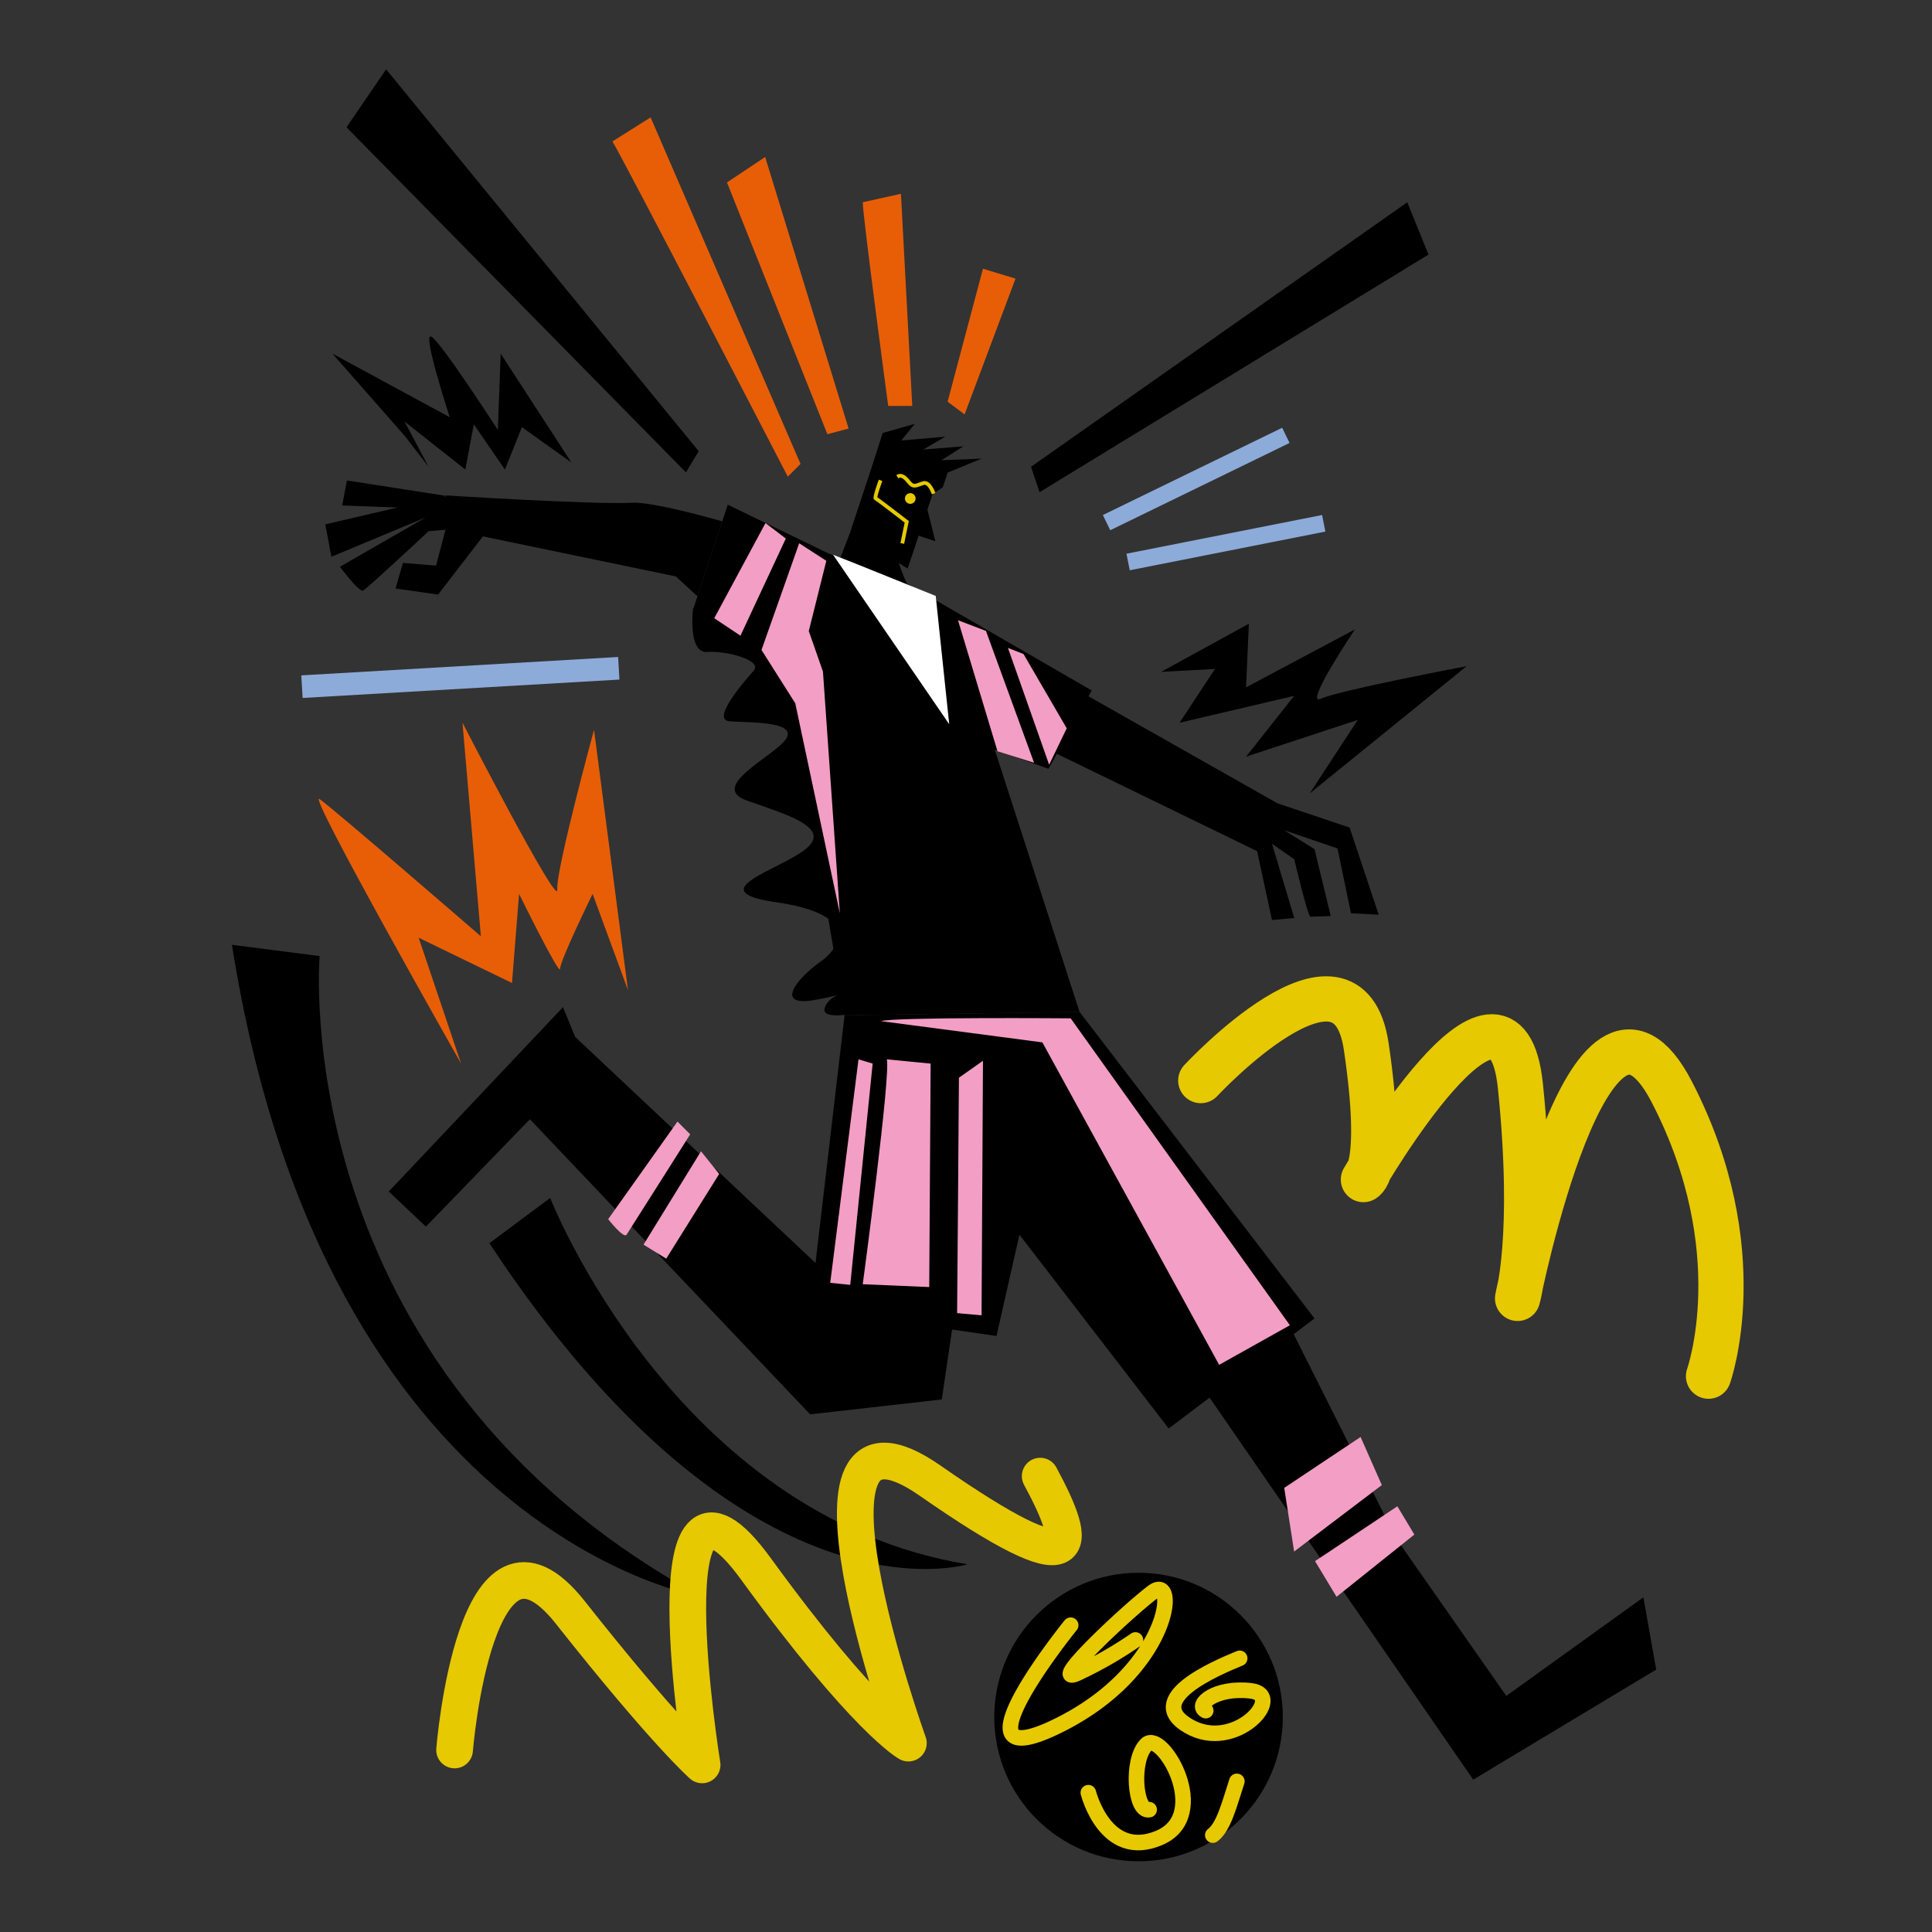 <svg id="Capa_1" data-name="Capa 1" xmlns="http://www.w3.org/2000/svg" viewBox="0 0 1366 1366"><rect x="0" y="0" width="1366" height="1366" fill="#333333" stroke="none"/><title>Mesa de trabajo 1</title><polygon points="666.55 344.6 670.06 334.16 694 324.26 665.66 325.4 681.15 315.57 652.81 317.84 668.3 308.77 637.31 311.42 646.76 299.7 624.09 306.13 615.58 332.69 615.55 332.68 614.49 335.98 601.6 374.72 602.16 374.48 601.6 376.23 641.72 402.04 649.53 378.75 661.35 382.72 655.71 360.3 659.46 349.13 666.55 344.6"/><circle cx="643.6" cy="352.45" r="3.78" fill="#e6ca00"/><path d="M660.09,349s-2.85-8.73-7.27-7.42-6.7,3.34-9.56,0-5.37-6.58-8.84-4.55" fill="none" stroke="#e6ca00" stroke-miterlimit="10" stroke-width="2.65"/><path d="M622.59,339.63s-4.57,12.42-3.49,12.78,22,16.53,22,16.53l-3.14,15.29" fill="none" stroke="#e6ca00" stroke-miterlimit="10" stroke-width="2.65"/><path d="M763.28,715.44l-166.14,2.39,0-.26c-9,.94-15.34,0-14.1-4.57,3-11,21-11-7-6s-14-14,4-27a39.61,39.61,0,0,0,9.24-9l-3.6-21.35c-6.56-4.83-18.16-9-36.64-11.67-55-8,3-23,21-38s-14-24-42-34,21-32,28-44-26-11-40-12,11-29,17-36-19-14-33-13-10-31-10-31l.31.08,2.82-8.52,17.54-53,3.87-11.68L586,391.44c5.21,1.69,8.24,2.7,8.24,2.7l9.07-23.4,31,23.13c10.06,38.46,53,86.68,53,86.68Z"/><polygon points="625.78 403.69 771.88 488.19 741.32 543.57 638.2 506.81 625.78 403.69"/><polygon points="605.27 398.64 661.59 421.35 671.14 512.06 589.02 392.23 605.27 398.64" fill="#fff"/><path d="M732.73,525.91l156.11,75.91,10.51,48.69,15.75-1.43-15.75-52.52,15.75,11s9.55,40.58,11.46,40.58,14.32-.48,14.32-.48l-11.46-47.27L907.94,587l37.72,12.89,9.54,45.83,19.58,1-20.53-61.58-51.08-17.19L762.33,488.19Z"/><polygon points="677.35 438.54 705.27 531.16 731.14 539.33 697.1 446.07 677.35 438.54" fill="#f39ec5"/><polygon points="712.67 458.11 741.8 540.71 754.21 514.93 723.65 462.41 712.67 458.11" fill="#f39ec5"/><polygon points="597.14 717.83 572.79 925.51 704.56 944.61 720.79 872.99 826.3 1010.01 929.42 932.19 763.28 715.44 597.14 717.83"/><polygon points="591.41 906.89 406.65 733.11 398.05 712.1 274.88 842.44 301.14 867.26 374.66 791.35 572.79 999.99 665.89 989.48 675.91 921.21 591.41 906.89"/><polygon points="840.62 967.04 1041.62 1258.27 1171 1180.45 1161.93 1129.37 1065.01 1199.07 987.19 1087.83 911.76 937.45 840.62 967.04"/><path d="M623,722c8-3,134-2,134-2L912,937l-50,28L737,737Z" fill="#f39ec5"/><path d="M627,749c3,10-17,159-17,159l47,2,1-158Z" fill="#f39ec5"/><polygon points="607 749 587 907 601.15 908.46 617 752 607 749" fill="#f39ec5"/><path d="M678,762c0,10-1.29,166.42-1.29,166.42L694,930l1-180Z" fill="#f39ec5"/><polygon points="565.05 384.13 538.41 459.55 562.29 497.26 593.8 645.74 581.86 474.82 571.84 446.18 584.25 396.52 565.05 384.13" fill="#f39ec5"/><polygon points="495.64 814 455 880 471.05 889.92 508.48 830.04 495.64 814" fill="#f39ec5"/><path d="M488,802s-43,68-45,71-13-11-13-11l49-69Z" fill="#f39ec5"/><polygon points="908 1052 962 1016 977 1050 915 1097 908 1052" fill="#f39ec5"/><polygon points="929.78 1103.78 988 1065 1000 1085 945 1129 929.78 1103.78" fill="#f39ec5"/><circle cx="805" cy="1214" r="102"/><path d="M444,700,420,516s-27,99-26,113-67-118-67-118l13,151s-104-90-114-97S326,752,326,752l-30-89,66,32,5-63s29,59,29,53,23-53,23-53Z" fill="#e85e07"/><path d="M433,100c7,11,124,237,124,237l9-9L460,83Z" fill="#e85e07"/><polygon points="514 129 585 307 600 303 541 111 514 129" fill="#e85e07"/><path d="M610,143c0,10,18,144,18,144h17l-8-150Z" fill="#e85e07"/><polygon points="670 284 695 190 718 197 682 293 670 284" fill="#e85e07"/><polygon points="729 330 995 143 1010 180 735 348 729 330"/><polygon points="245 90 485 334 494 319 273 49 245 90"/><path d="M821,475l62-34-2,45,77-41s-37,55-24,49,103-23,103-23L926,561l34-52-79,26,34-43-81,19,25-38Z"/><path d="M286,308l-51-58,83,45s-20-61-13-57,47,66,47,66l2-54,50,77-35-25-12,30-22-32-6,32-43-34,17,32Z"/><path d="M226,676s-25,292,270,453c0,0-266-43-332-461Z"/><path d="M389,847s88,225,295,259c0,0-156,49-338-227Z"/><path d="M849,764s104-112,117-24-2,94-2,94,100-173,111-66-2,150-2,150,51-258,109-146,26,201,26,201" fill="none" stroke="#e6c900" stroke-linecap="round" stroke-linejoin="round" stroke-width="32"/><path d="M321.4,1237.31S336,1055,403.24,1140.08s93.18,107.77,93.18,107.77-39.71-245.52,38.08-138.56,107.77,123.16,107.77,123.16-94-261.72,15.39-185.55,105.34,47.8,77.79-3.24" fill="none" stroke="#e6c900" stroke-linecap="round" stroke-linejoin="round" stroke-width="25.93"/><path d="M757,1149.1s-89.32,110.4-9.33,71.26,85.67-108.47,67.42-94.73-76,68-52.92,57.21a287.08,287.08,0,0,0,40.62-23.32" fill="none" stroke="#e6c900" stroke-linecap="round" stroke-linejoin="round" stroke-width="11"/><path d="M769.5,1267.5s12,48,50,32,2-77-9-66-8,48,2,46" fill="none" stroke="#e6c900" stroke-linecap="round" stroke-linejoin="round" stroke-width="11"/><path d="M876.5,1172.5c-17,7-69,29-36,48s69-22,44-25-40,10-32,14" fill="none" stroke="#e6c900" stroke-linecap="round" stroke-linejoin="round" stroke-width="11"/><path d="M874.5,1259.5c-5,15-9,32-17,38" fill="none" stroke="#e6c900" stroke-linecap="round" stroke-linejoin="round" stroke-width="11"/><line x1="213.5" y1="485.5" x2="437.5" y2="472.5" fill="none" stroke="#8dabd9" stroke-miterlimit="10" stroke-width="16"/><line x1="797.61" y1="397.35" x2="935.93" y2="369.99" fill="none" stroke="#8dabd9" stroke-miterlimit="10" stroke-width="11.94"/><line x1="782.38" y1="369.52" x2="909.16" y2="307.81" fill="none" stroke="#8dabd9" stroke-miterlimit="10" stroke-width="11.94"/><polyline points="523.53 449.48 505 437.11 541.23 369.84 555.6 380.77" fill="#f39ec5"/><path d="M510.67,368.58l-17.54,53-15.35-14.05L341.42,379.25,309.73,420.4l-30.08-4.3L284.9,398l23.4,1.91L315,374.56l-11.93,1s-43.45,40.58-46.31,42-16.39-16.84-16.39-16.84L301,365.84,234.3,393.66,230,370.74l51.06-11.91-39.12-1.45,3.34-17.67,68.79,10.69.13.7,1.74-.41-1.87-.29,0-.19s106,6.69,132.72,5.26C457.51,354.89,483.47,361,510.67,368.58Z"/></svg>